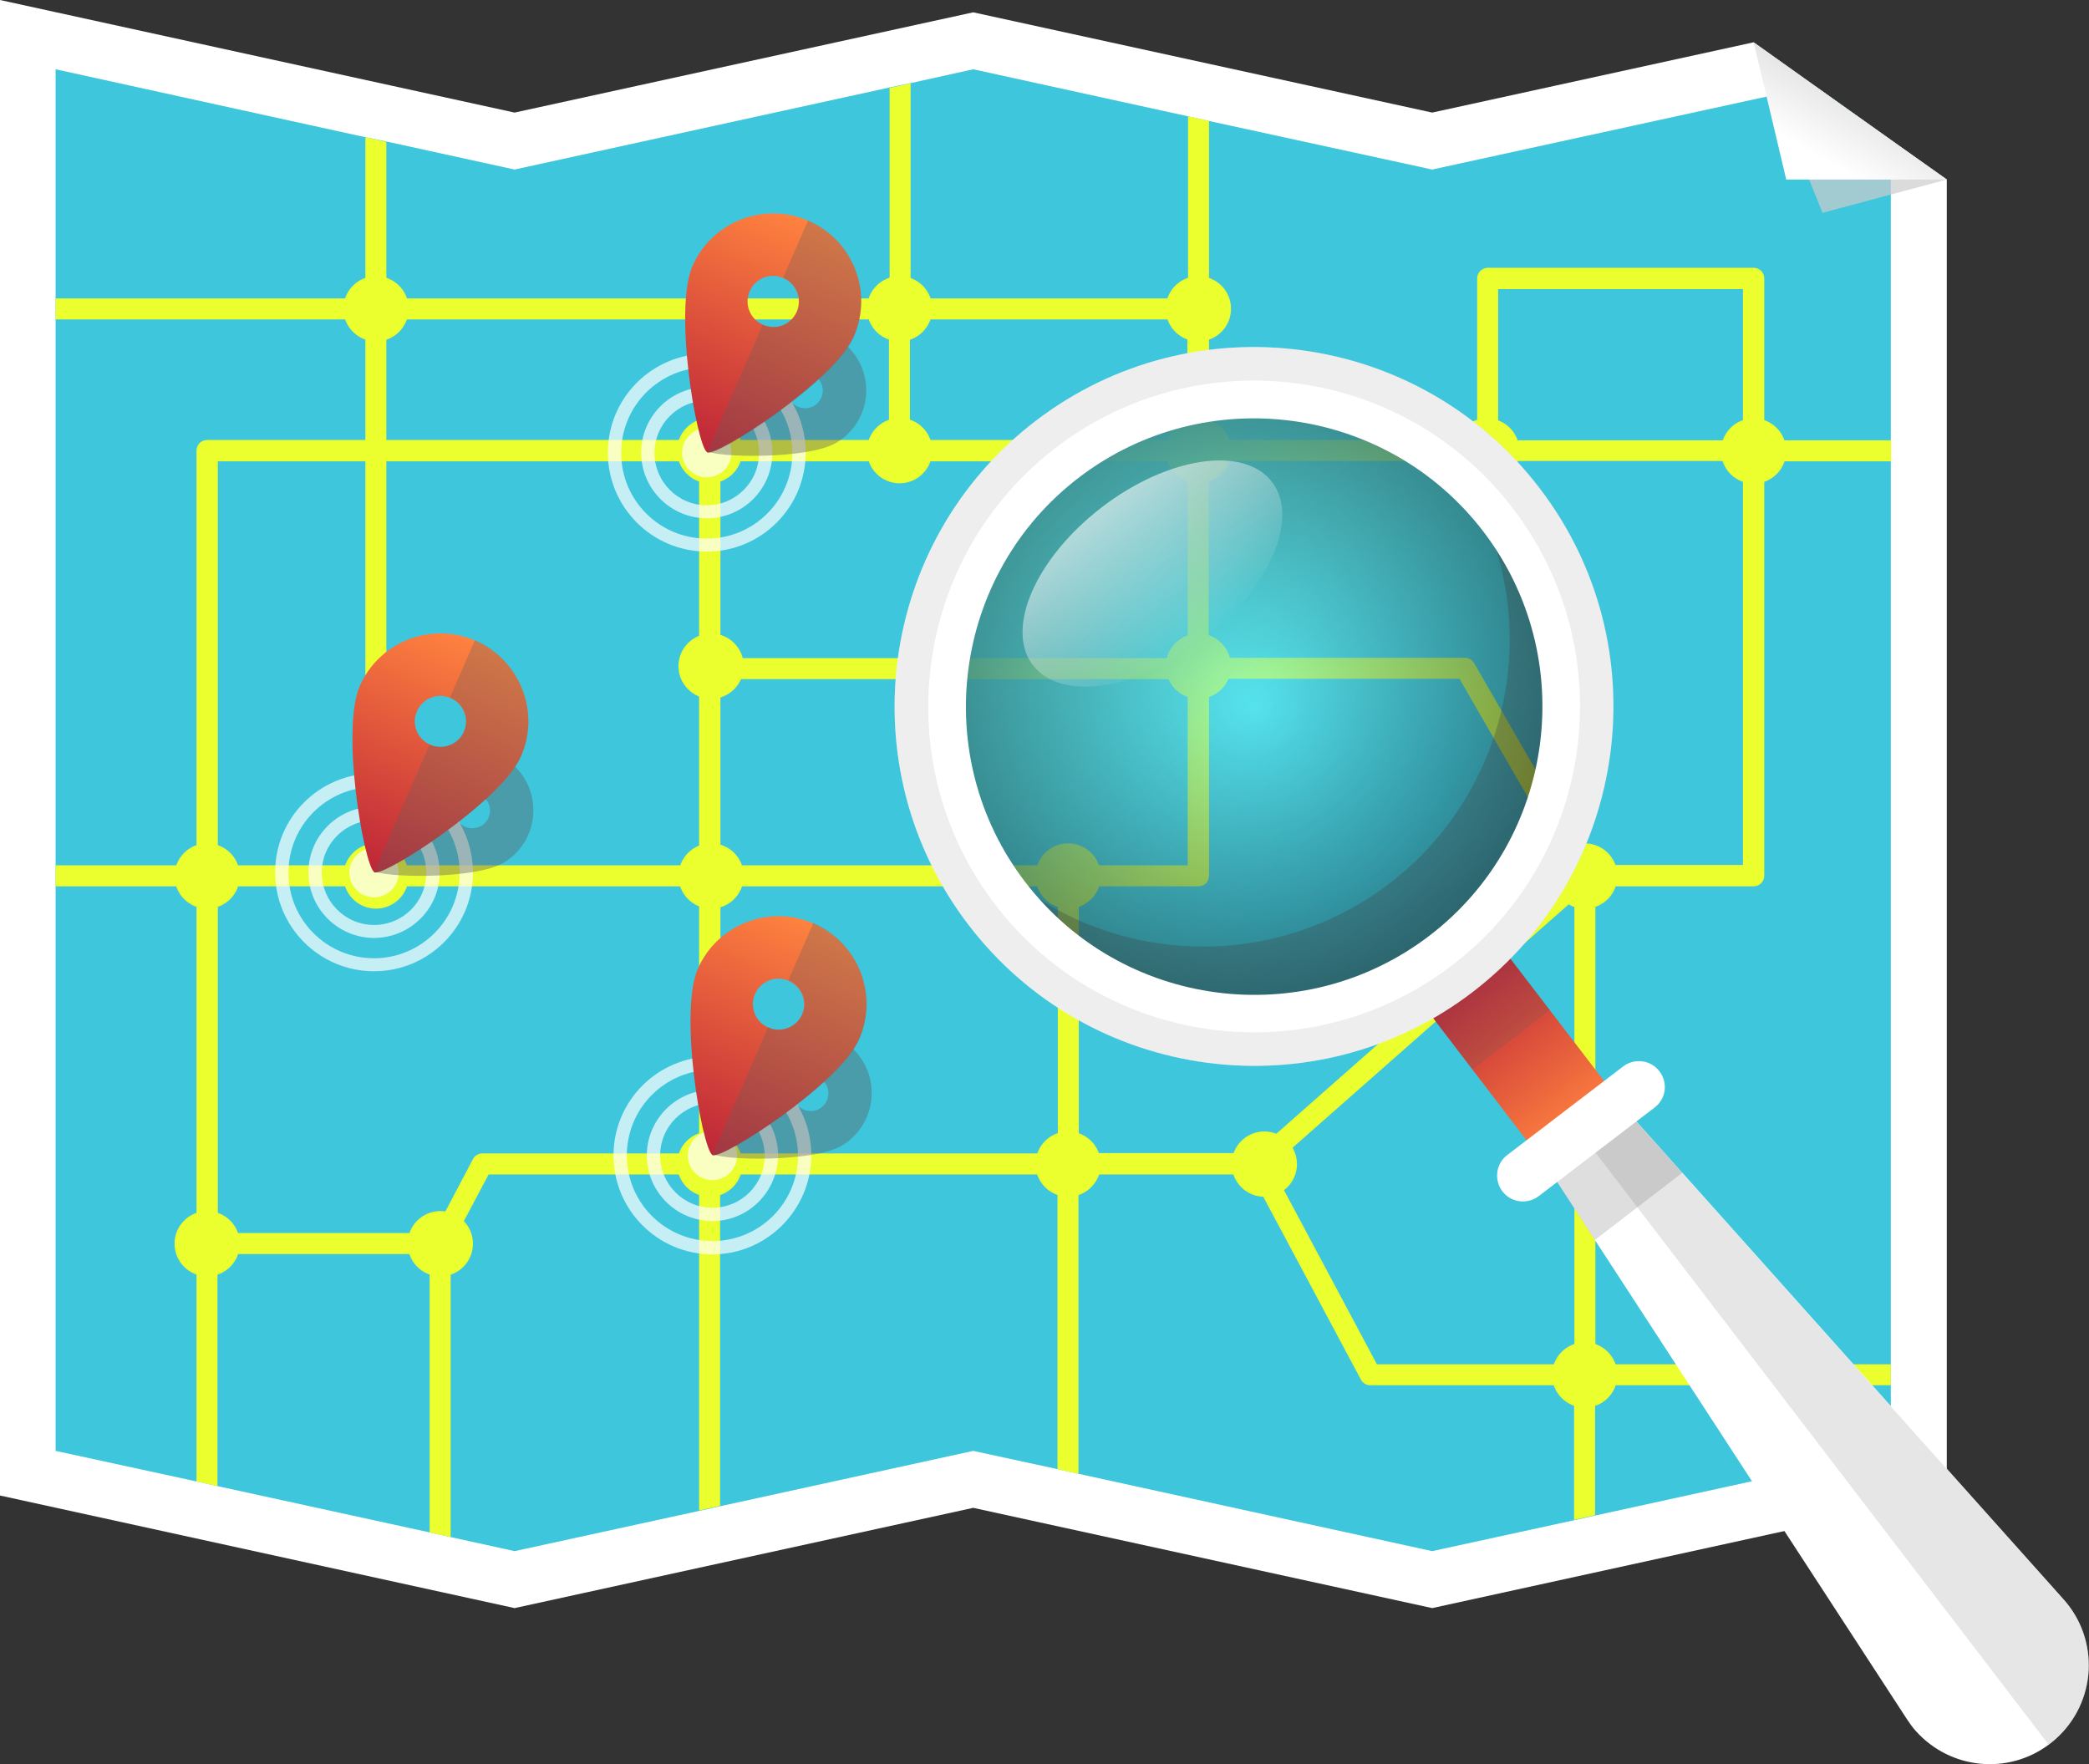 <?xml version="1.0" encoding="utf-8"?>
<!-- Generator: Adobe Illustrator 19.0.0, SVG Export Plug-In . SVG Version: 6.00 Build 0)  -->
<svg version="1.1" id="objects" xmlns="http://www.w3.org/2000/svg" xmlns:xlink="http://www.w3.org/1999/xlink" x="0px" y="0px"
	 viewBox="0 0 627.2 529.6" style="enable-background:new 0 0 627.2 529.6;" xml:space="preserve">
<rect x="0" y="0" width="627.2" height="529.6" fill="#333333" stroke="none"/>
<style type="text/css">
	.st0{fill:#FFFFFF;}
	.st1{fill:#3EC6DD;}
	.st2{fill:#EBFF2E;}
	.st3{opacity:0.7;fill:#CCCCCC;}
	.st4{fill:url(#SVGID_1_);}
	.st5{opacity:0.7;}
	.st6{opacity:0.4;fill:#5D5D5D;}
	.st7{fill:url(#SVGID_2_);}
	.st8{opacity:0.3;fill:#5D5D5D;}
	.st9{fill:url(#SVGID_3_);}
	.st10{fill:url(#SVGID_4_);}
	.st11{fill:url(#SVGID_5_);}
	.st12{opacity:0.2;fill:#5D5D5D;}
	.st13{opacity:0.3;fill:#AAAAAA;}
	.st14{fill:url(#SVGID_6_);}
	.st15{opacity:0.4;fill:url(#SVGID_7_);}
	.st16{opacity:0.2;}
	.st17{fill:#AAAAAA;}
	.st18{opacity:0.6;fill:url(#SVGID_8_);}
</style>
<g>
	<g>
		<g>
			<polygon class="st0" points="584.5,53.9 584.5,449 430,482.8 292.2,452.7 154.5,482.8 0,449 0,0 154.5,33.8 292.2,3.7 430,33.8 
				526.5,12.7 544.9,25.8 544.9,25.8 567.7,42 			"/>
			<polygon class="st1" points="567.7,42 567.7,435.6 479,455 472.7,456.4 430,465.7 323.9,442.5 317.6,441.1 292.2,435.6 
				216.3,452.2 210,453.6 154.5,465.7 135.4,461.5 129.1,460.1 65.4,446.2 59.1,444.8 16.7,435.6 16.7,20.8 109.7,41.2 116.1,42.5 
				154.5,50.9 266.9,26.3 273.2,25 292.2,20.8 356.6,34.9 362.9,36.3 430,50.9 530.4,29 544.9,25.8 544.9,25.8 			"/>
			<g>
				<circle class="st2" cx="475.8" cy="412.8" r="9.8"/>
				<circle class="st2" cx="213.1" cy="135.3" r="9.8"/>
				<path class="st2" d="M223.3,200c0,5.4-4.4,9.8-9.8,9.8c-5.4,0-9.8-4.4-9.8-9.8c0-5.4,4.4-9.8,9.8-9.8
					C218.9,190.2,223.3,194.6,223.3,200z"/>
				<path class="st2" d="M369.6,200c0,5.4-4.4,9.8-9.8,9.8c-5.4,0-9.8-4.4-9.8-9.8c0-5.4,4.4-9.8,9.8-9.8
					C365.2,190.2,369.6,194.6,369.6,200z"/>
				<circle class="st2" cx="359.8" cy="135.3" r="9.8"/>
				<circle class="st2" cx="446.4" cy="135.4" r="9.8"/>
				<circle class="st2" cx="526.5" cy="135.4" r="9.8"/>
				<circle class="st2" cx="270.1" cy="135.3" r="9.8"/>
				<circle class="st2" cx="270.1" cy="92.7" r="9.8"/>
				<circle class="st2" cx="112.9" cy="92.7" r="9.8"/>
				<circle class="st2" cx="359.8" cy="92.7" r="9.8"/>
				<circle class="st2" cx="475.8" cy="263" r="9.8"/>
				<circle class="st2" cx="379.6" cy="349.5" r="9.8"/>
				<circle class="st2" cx="213.5" cy="263" r="9.8"/>
				<circle class="st2" cx="112.9" cy="263" r="9.8"/>
				<circle class="st2" cx="62.2" cy="263" r="9.8"/>
				<circle class="st2" cx="62.2" cy="373.4" r="9.8"/>
				<circle class="st2" cx="132.2" cy="373.4" r="9.8"/>
				<circle class="st2" cx="213.1" cy="349.5" r="9.8"/>
				<circle class="st2" cx="320.7" cy="349.5" r="9.8"/>
				<circle class="st2" cx="320.7" cy="263" r="9.8"/>
				<path class="st2" d="M526.5,266.1c1.8,0,3.2-1.4,3.2-3.2V138.5h38.1v-6.3h-38.1V83.6c0-1.8-1.4-3.2-3.2-3.2h-79.8
					c-1.7,0-3.2,1.4-3.2,3.2v48.5h-80.5V36.3l-6.3-1.4v54.7h-83.3V25l-6.3,1.4v63.2H116v-47l-6.3-1.4v48.4h-93v6.3h93v36.2H62.2
					c-1.8,0-3.2,1.4-3.2,3.2v124.5H16.7v6.3h42.3v178.7l6.3,1.4v-69.7h63.7v83.6l6.3,1.4v-87.4l11.4-21.5h63.2v100.9l6.3-1.4v-99.5
					h101.3v88.5l6.3,1.4v-89.9h51.9l32.9,61.6c0.5,1,1.6,1.7,2.8,1.7h61.2v40.4l6.3-1.4v-39h88.8v-6.3H479V266.1H526.5z M449.8,86.8
					h73.5v45.4h-73.5V86.8z M273.2,95.9h83.3v36.2h-83.3V95.9z M356.6,138.5v59.1H216.3v-59.1H356.6z M65.4,138.5h44.3v121.3H65.4
					V138.5z M209.9,346.3h-65.1c-1.2,0-2.3,0.7-2.8,1.7l-11.7,22.2H65.4V266.1h144.5V346.3z M209.9,259.8H116V138.5h93.9V259.8z
					 M116,132.1V95.9h150.9v36.2H116z M317.6,346.3H216.3v-80.2h101.3V346.3z M216.3,259.8v-55.9h140.3v55.9H216.3z M323.9,346.3
					v-80.2h35.9c1.8,0,3.2-1.4,3.2-3.2v-59.1h75.2l33.7,58.4l-95.3,84H323.9z M472.7,409.6h-59.3l-31.7-59.4l91-80.2V409.6z
					 M477.6,259.8l-35-60.7c-0.6-1-1.6-1.6-2.7-1.6h-77v-59.1h160.4v121.3H477.6z"/>
			</g>
		</g>
		<g>
			<polygon class="st3" points="526.5,12.7 547.2,63.9 584.5,53.9 			"/>
			<linearGradient id="SVGID_1_" gradientUnits="userSpaceOnUse" x1="567.413" y1="12.178" x2="547.253" y2="47.833">
				<stop  offset="6.218110e-03" style="stop-color:#CCCCCC"/>
				<stop  offset="1" style="stop-color:#FFFFFF"/>
			</linearGradient>
			<polygon class="st4" points="584.5,53.9 536.3,53.9 530.4,29 526.5,12.7 544.9,25.8 544.9,25.8 567.7,42 			"/>
		</g>
		<g class="st5">
			<g>
				<path class="st0" d="M112.3,291.6c-16.4,0-29.7-13.3-29.7-29.7c0-16.4,13.3-29.7,29.7-29.7S142,245.6,142,262
					C142,278.3,128.7,291.6,112.3,291.6z M112.3,236.3c-14.2,0-25.7,11.5-25.7,25.7c0,14.2,11.5,25.7,25.7,25.7S138,276.1,138,262
					C138,247.8,126.5,236.3,112.3,236.3z"/>
			</g>
			<g>
				<path class="st0" d="M112.3,281.6c-10.8,0-19.7-8.8-19.7-19.7c0-10.8,8.8-19.7,19.7-19.7S132,251.1,132,262
					C132,272.8,123.1,281.6,112.3,281.6z M112.3,246.3c-8.6,0-15.7,7-15.7,15.7c0,8.6,7,15.7,15.7,15.7s15.7-7,15.7-15.7
					C128,253.3,120.9,246.3,112.3,246.3z"/>
			</g>
			<circle class="st0" cx="112.3" cy="262" r="7.4"/>
		</g>
		<g>
			<path class="st6" d="M157.4,233.6L157.4,233.6c-5.4-8.7-16.7-11.3-25.3-6c-8.5,5.3-20.5,31-19.7,33.7c0,0,0,0.1,0,0.1
				c1.2,2,30.4,2.9,39-2.5C160.1,253.6,162.7,242.2,157.4,233.6z M137.2,246.1L137.2,246.1c-1.5-2.6-0.7-5.8,1.7-7.3
				c2.5-1.5,5.7-0.8,7.3,1.6l0.1,0.1c1.6,2.5,0.8,5.8-1.7,7.4C142,249.4,138.7,248.6,137.2,246.1z"/>
			
				<linearGradient id="SVGID_2_" gradientUnits="userSpaceOnUse" x1="275.508" y1="255.479" x2="275.508" y2="331.36" gradientTransform="matrix(0.917 0.4 -0.4 0.917 -7.61 -151.95)">
				<stop  offset="0" style="stop-color:#FF823F"/>
				<stop  offset="0.996" style="stop-color:#BE2638"/>
			</linearGradient>
			<path class="st7" d="M142.8,192.4l-0.2-0.1c-13.3-5.7-28.8,0.4-34.6,13.7c-5.7,13.2,1.2,53.3,4.3,55.8c0,0,0.1,0.1,0.1,0.1
				c3,1.3,38.2-21.4,44-34.8C162.3,213.8,156.1,198.2,142.8,192.4z M129.2,223.6l-0.2-0.1c-3.8-1.7-5.5-6.2-3.8-10
				c1.7-3.8,6.1-5.6,9.9-4l0.2,0.1c3.9,1.7,5.7,6.2,4,10.1C137.6,223.5,133,225.3,129.2,223.6z"/>
			<path class="st8" d="M156.4,227.1c-5.8,13.4-40.9,36.1-44,34.8c0,0-0.1-0.1-0.1-0.1l16.7-38.3l0.2,0.1c3.9,1.7,8.4-0.1,10.1-4
				c1.7-3.9-0.1-8.4-4-10.1l-0.2-0.1l7.5-17.2l0.2,0.1C156.1,198.2,162.3,213.8,156.4,227.1z"/>
		</g>
		<g class="st5">
			<g>
				<path class="st0" d="M213.9,376.6c-16.4,0-29.7-13.3-29.7-29.7c0-16.4,13.3-29.7,29.7-29.7s29.7,13.3,29.7,29.7
					C243.5,363.3,230.2,376.6,213.9,376.6z M213.9,321.2c-14.2,0-25.7,11.5-25.7,25.7c0,14.2,11.5,25.7,25.7,25.7
					s25.7-11.5,25.7-25.7C239.5,332.8,228,321.2,213.9,321.2z"/>
			</g>
			<g>
				<path class="st0" d="M213.9,366.6c-10.8,0-19.7-8.8-19.7-19.7c0-10.8,8.8-19.7,19.7-19.7c10.8,0,19.7,8.8,19.7,19.7
					C233.5,357.8,224.7,366.6,213.9,366.6z M213.9,331.2c-8.6,0-15.7,7-15.7,15.7c0,8.6,7,15.7,15.7,15.7s15.7-7,15.7-15.7
					C229.5,338.3,222.5,331.2,213.9,331.2z"/>
			</g>
			<circle class="st0" cx="213.9" cy="346.9" r="7.4"/>
		</g>
		<g>
			<path class="st6" d="M259,318.5L259,318.5c-5.4-8.7-16.7-11.3-25.3-6c-8.5,5.3-20.5,31-19.7,33.7c0,0,0,0.1,0,0.1
				c1.2,2,30.4,2.9,39-2.5C261.6,338.5,264.3,327.2,259,318.5z M238.8,331L238.8,331c-1.5-2.6-0.7-5.8,1.7-7.3
				c2.5-1.5,5.7-0.8,7.3,1.6l0.1,0.1c1.6,2.5,0.8,5.8-1.7,7.4C243.6,334.3,240.3,333.5,238.8,331z"/>
			
				<linearGradient id="SVGID_3_" gradientUnits="userSpaceOnUse" x1="402.566" y1="292.718" x2="402.566" y2="368.6" gradientTransform="matrix(0.917 0.4 -0.4 0.917 -7.61 -151.95)">
				<stop  offset="0" style="stop-color:#FF823F"/>
				<stop  offset="0.996" style="stop-color:#BE2638"/>
			</linearGradient>
			<path class="st9" d="M244.3,277.3l-0.2-0.1c-13.3-5.7-28.8,0.4-34.6,13.7c-5.7,13.2,1.2,53.3,4.3,55.8c0,0,0.1,0.1,0.1,0.1
				c3,1.3,38.2-21.4,44-34.8C263.8,298.7,257.7,283.1,244.3,277.3z M230.7,308.5l-0.2-0.1c-3.8-1.7-5.5-6.2-3.8-10
				c1.7-3.8,6.1-5.6,9.9-4l0.2,0.1c3.9,1.7,5.7,6.2,4,10.1C239.1,308.4,234.6,310.2,230.7,308.5z"/>
			<path class="st8" d="M258,312c-5.8,13.4-40.9,36.1-44,34.8c0,0-0.1-0.1-0.1-0.1l16.7-38.3l0.2,0.1c3.9,1.7,8.4-0.1,10.1-4
				c1.7-3.9-0.1-8.4-4-10.1l-0.2-0.1l7.5-17.2l0.2,0.1C257.7,283.1,263.8,298.7,258,312z"/>
		</g>
		<g class="st5">
			<g>
				<path class="st0" d="M212.2,165.6c-16.4,0-29.7-13.3-29.7-29.7c0-16.4,13.3-29.7,29.7-29.7s29.7,13.3,29.7,29.7
					C241.9,152.3,228.6,165.6,212.2,165.6z M212.2,110.3c-14.2,0-25.7,11.5-25.7,25.7c0,14.2,11.5,25.7,25.7,25.7
					c14.2,0,25.7-11.5,25.7-25.7C237.9,121.8,226.4,110.3,212.2,110.3z"/>
			</g>
			<g>
				<path class="st0" d="M212.2,155.6c-10.8,0-19.7-8.8-19.7-19.7c0-10.8,8.8-19.7,19.7-19.7c10.8,0,19.7,8.8,19.7,19.7
					C231.9,146.8,223.1,155.6,212.2,155.6z M212.2,120.3c-8.6,0-15.7,7-15.7,15.7c0,8.6,7,15.7,15.7,15.7c8.6,0,15.7-7,15.7-15.7
					C227.9,127.3,220.9,120.3,212.2,120.3z"/>
			</g>
			<circle class="st0" cx="212.2" cy="135.9" r="7.4"/>
		</g>
		<g>
			<path class="st6" d="M257.3,107.5L257.3,107.5c-5.4-8.7-16.7-11.3-25.3-6c-8.5,5.3-20.5,31-19.7,33.7c0,0,0,0.1,0,0.1
				c1.2,2,30.4,2.9,39-2.5C260,127.5,262.7,116.2,257.3,107.5z M237.1,120L237.1,120c-1.5-2.6-0.7-5.8,1.7-7.3
				c2.5-1.5,5.7-0.8,7.3,1.6l0.1,0.1c1.6,2.5,0.8,5.8-1.7,7.4C242,123.3,238.7,122.5,237.1,120z"/>
			
				<linearGradient id="SVGID_4_" gradientUnits="userSpaceOnUse" x1="316.708" y1="99.99" x2="316.708" y2="175.871" gradientTransform="matrix(0.917 0.4 -0.4 0.917 -7.61 -151.95)">
				<stop  offset="0" style="stop-color:#FF823F"/>
				<stop  offset="0.996" style="stop-color:#BE2638"/>
			</linearGradient>
			<path class="st10" d="M242.7,66.3l-0.2-0.1c-13.3-5.7-28.8,0.4-34.6,13.7c-5.7,13.2,1.2,53.3,4.3,55.8c0,0,0.1,0.1,0.1,0.1
				c3,1.3,38.2-21.4,44-34.8C262.2,87.7,256.1,72.1,242.7,66.3z M229.1,97.5l-0.2-0.1c-3.8-1.7-5.5-6.2-3.8-10
				c1.7-3.8,6.1-5.6,9.9-4l0.2,0.1c3.9,1.7,5.7,6.2,4,10.1C237.5,97.5,233,99.2,229.1,97.5z"/>
			<path class="st8" d="M256.4,101.1c-5.8,13.4-40.9,36.1-44,34.8c0,0-0.1-0.1-0.1-0.1l16.7-38.3l0.2,0.1c3.9,1.7,8.4-0.1,10.1-4
				c1.7-3.9-0.1-8.4-4-10.1l-0.2-0.1l7.5-17.2l0.2,0.1C256.1,72.1,262.2,87.7,256.4,101.1z"/>
		</g>
	</g>
</g>
<g>
	<g>
		<g>
			
				<linearGradient id="SVGID_5_" gradientUnits="userSpaceOnUse" x1="715.691" y1="282.269" x2="715.691" y2="339.424" gradientTransform="matrix(0.794 -0.608 0.608 0.794 -299.868 505.327)">
				<stop  offset="4.005890e-03" style="stop-color:#BE2638"/>
				<stop  offset="1" style="stop-color:#FF823F"/>
			</linearGradient>
			<polygon class="st11" points="486.4,330.8 463.1,348.6 428.4,303.2 451.6,285.4 			"/>
			
				<rect x="432.2" y="292" transform="matrix(0.794 -0.608 0.608 0.794 -92.293 334.147)" class="st12" width="29.3" height="22.5"/>
		</g>
		<g>
			<path class="st0" d="M617.2,522.1c-0.7,0.6-1.4,1.2-2.1,1.7c-12.2,9.1-29.5,7.5-39.9-4.1c-1-1.1-1.9-2.4-2.7-3.6l-93.7-143.9
				l-15.3-23.5c-0.1-0.1-0.1-0.2-0.2-0.3l22.9-17.5c0.1,0.1,0.2,0.2,0.2,0.3l18.7,20.9l114.4,128
				C630.5,492.3,629.5,511.1,617.2,522.1z"/>
			<path class="st13" d="M617.2,522.1c-0.7,0.6-1.4,1.2-2.1,1.7L474.4,340l11.8-9c0.1,0.1,0.2,0.2,0.2,0.3l133.1,148.9
				C630.5,492.3,629.5,511.1,617.2,522.1z"/>
			<path class="st12" d="M505.1,352.1l-26.3,20.2l-15.3-23.5c-0.1-0.1-0.1-0.2-0.2-0.3l22.9-17.5c0.1,0.1,0.2,0.2,0.2,0.3
				L505.1,352.1z"/>
			<g>
				<path class="st0" d="M496.8,332.5l-34.8,26.6c-3.4,2.6-8.3,2-10.9-1.4c-2.6-3.4-2-8.3,1.4-10.9l34.8-26.6
					c3.4-2.6,8.3-2,10.9,1.4C500.9,325.1,500.2,329.9,496.8,332.5z"/>
			</g>
		</g>
	</g>
	<g>
		
			<linearGradient id="SVGID_6_" gradientUnits="userSpaceOnUse" x1="715.259" y1="275.668" x2="715.259" y2="81.168" gradientTransform="matrix(0.794 -0.608 0.608 0.794 -299.868 505.327)">
			<stop  offset="0" style="stop-color:#6CFFFF;stop-opacity:0"/>
			<stop  offset="0.997" style="stop-color:#6CFFFF"/>
		</linearGradient>
		<circle class="st14" cx="376.5" cy="212.1" r="97.3"/>
		<path class="st8" d="M417.2,265.2c-37,28.3-88.6,24.3-120.7-7.6c2.1,3.6,4.4,7.2,7,10.6c30.9,40.4,88.7,48.1,129.1,17.1
			c40.4-30.9,48.1-88.7,17.1-129.1c-2.6-3.4-5.4-6.6-8.4-9.5C463.7,186,454.1,236.9,417.2,265.2z"/>
		
			<radialGradient id="SVGID_7_" cx="715.259" cy="178.418" r="87.875" gradientTransform="matrix(0.794 -0.608 0.608 0.794 -299.868 505.327)" gradientUnits="userSpaceOnUse">
			<stop  offset="0" style="stop-color:#000000;stop-opacity:0"/>
			<stop  offset="0.856" style="stop-color:#000000;stop-opacity:0.859"/>
			<stop  offset="0.997" style="stop-color:#000000"/>
		</radialGradient>
		<circle class="st15" cx="376.5" cy="212.1" r="87.9"/>
		<g>
			<path class="st0" d="M442.2,297.8C394.9,334,327,325,290.8,277.7c-36.2-47.3-27.2-115.1,20.1-151.3
				c47.3-36.2,115.1-27.2,151.3,20.1C498.4,193.7,489.4,261.6,442.2,297.8z M323.9,143.4c-37.9,29-45.1,83.5-16.1,121.4
				c29,37.9,83.5,45.1,121.4,16.1c37.9-29,45.1-83.5,16.1-121.4C416.2,121.6,361.8,114.4,323.9,143.4z"/>
		</g>
		<g class="st16">
			<path class="st17" d="M310.9,126.4c-47.3,36.2-56.3,104.1-20.1,151.3C327,325,394.9,334,442.2,297.8
				c47.3-36.2,56.3-104.1,20.1-151.3C426,99.2,358.2,90.2,310.9,126.4z M436,289.8c-42.9,32.8-104.4,24.7-137.2-18.2
				C266,228.8,274.2,167.2,317,134.4c42.9-32.8,104.4-24.7,137.2,18.2C487.1,195.5,478.9,257,436,289.8z"/>
		</g>
		
			<linearGradient id="SVGID_8_" gradientUnits="userSpaceOnUse" x1="715.259" y1="153.167" x2="715.259" y2="103.095" gradientTransform="matrix(0.794 -0.608 0.608 0.794 -299.868 505.327)">
			<stop  offset="0" style="stop-color:#FFFFFF;stop-opacity:0"/>
			<stop  offset="0.996" style="stop-color:#FFFFFF"/>
		</linearGradient>
		<path class="st18" d="M381.9,144.7c8.4,11-0.9,32.2-20.7,47.4c-19.8,15.2-42.7,18.6-51.1,7.6c-8.4-11,0.9-32.2,20.7-47.4
			C350.6,137.1,373.5,133.7,381.9,144.7z"/>
	</g>
</g>
</svg>
